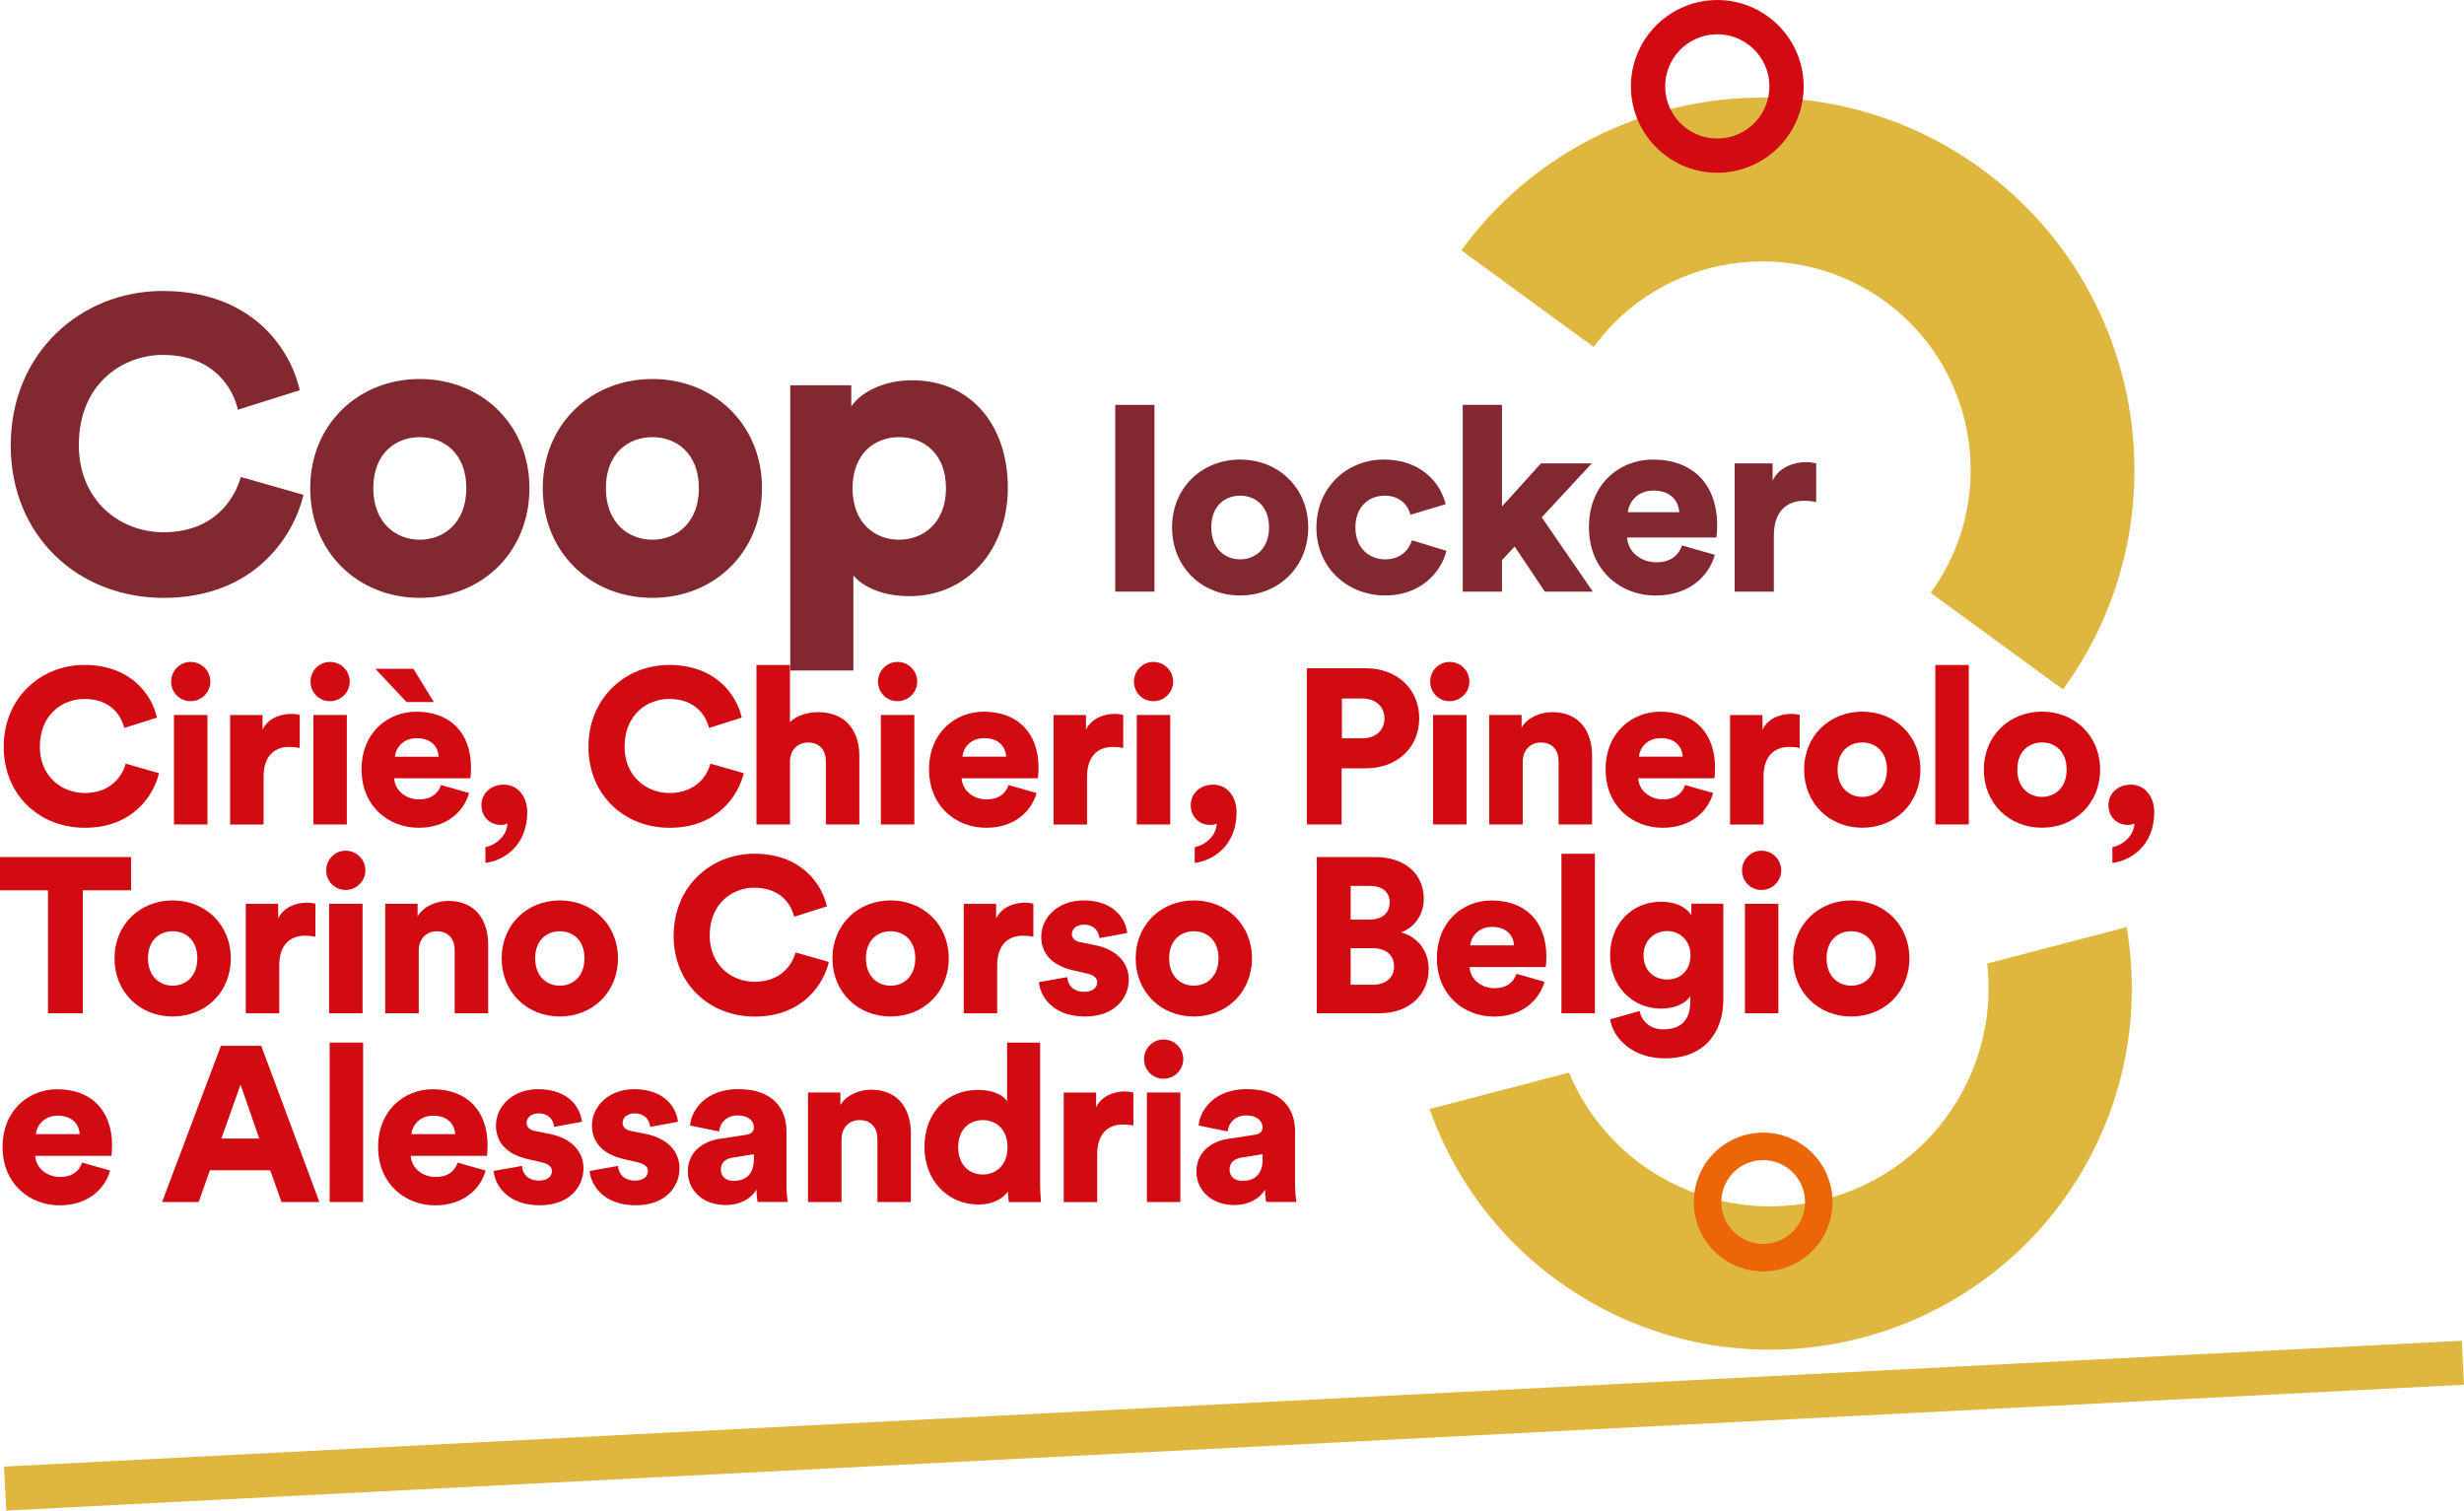 <?xml version="1.0" encoding="UTF-8"?>
<svg xmlns="http://www.w3.org/2000/svg" id="Livello_2" width="391.59" height="240.06" viewBox="0 0 391.59 240.06">
  <defs>
    <style>.cls-1{fill:#ec6608;}.cls-2{fill:#822830;}.cls-3{fill:#d20a11;}.cls-4{fill:#dfb73f;}.cls-5{fill:none;stroke:#dfb73f;stroke-miterlimit:10;stroke-width:7px;}</style>
  </defs>
  <g id="Livello_1-2">
    <g>
      <path class="cls-4" d="M327.87,109.57l-21.04-15.36c10.77-14.76,7.53-35.53-7.24-46.31-14.76-10.77-35.53-7.53-46.31,7.24l-21.04-15.36c19.24-26.36,56.33-32.16,82.7-12.92,26.36,19.24,32.16,56.33,12.92,82.7h0Z"></path>
      <g>
        <path class="cls-2" d="M1.71,70.72c0-14.58,11.09-24.48,24.15-24.48,14.06,0,20.26,9.04,21.78,15.77l-9.83,3.1c-.73-3.23-3.7-8.71-11.95-8.71-6.27,0-13.33,4.49-13.33,14.32,0,8.78,6.47,13.86,13.46,13.86,8.12,0,11.35-5.41,12.28-8.78l9.96,2.84c-1.52,6.47-7.72,16.37-22.24,16.37-13.46,0-24.29-9.7-24.29-24.29Z"></path>
        <path class="cls-2" d="M84.14,77.59c0,10.16-7.59,17.42-17.42,17.42s-17.42-7.26-17.42-17.42,7.66-17.36,17.42-17.36,17.42,7.19,17.42,17.36Zm-10.03,0c0-5.54-3.56-8.12-7.39-8.12s-7.39,2.57-7.39,8.12,3.63,8.18,7.39,8.18,7.39-2.64,7.39-8.18Z"></path>
        <path class="cls-2" d="M121.1,77.59c0,10.16-7.59,17.42-17.42,17.42s-17.42-7.26-17.42-17.42,7.66-17.36,17.42-17.36,17.42,7.19,17.42,17.36Zm-10.03,0c0-5.54-3.56-8.12-7.39-8.12s-7.39,2.57-7.39,8.12,3.63,8.18,7.39,8.18,7.39-2.64,7.39-8.18Z"></path>
        <path class="cls-2" d="M125.59,106.56V61.22h9.7v3.37c1.39-2.11,4.95-4.16,9.63-4.16,9.5,0,15.25,7.26,15.25,17.09s-6.47,17.22-15.64,17.22c-4.22,0-7.39-1.45-8.91-3.3v15.11h-10.03Zm17.29-37.09c-3.89,0-7.39,2.64-7.39,8.12s3.5,8.18,7.39,8.18,7.46-2.71,7.46-8.18-3.5-8.12-7.46-8.12Z"></path>
        <path class="cls-2" d="M177.24,94.02v-29.68h6.23v29.68h-6.23Z"></path>
        <path class="cls-2" d="M207.91,83.81c0,6.31-4.72,10.82-10.82,10.82s-10.82-4.51-10.82-10.82,4.76-10.78,10.82-10.78,10.82,4.47,10.82,10.78Zm-6.23,0c0-3.44-2.21-5.04-4.59-5.04s-4.59,1.6-4.59,5.04,2.26,5.08,4.59,5.08,4.59-1.64,4.59-5.08Z"></path>
        <path class="cls-2" d="M215.41,83.85c0,3.24,2.17,5.04,4.76,5.04,2.42,0,3.77-1.52,4.22-3.03l5.49,1.68c-.9,3.57-4.26,7.09-9.72,7.09-6.07,0-10.95-4.47-10.95-10.78s4.76-10.82,10.74-10.82c5.62,0,8.9,3.44,9.8,7.09l-5.58,1.68c-.45-1.56-1.68-3.03-4.1-3.03-2.58,0-4.67,1.8-4.67,5.08Z"></path>
        <path class="cls-2" d="M245.02,82.21l8.12,11.81h-7.63l-4.8-7.17-2.01,2.17v5h-6.23v-29.68h6.23v16.15l6.19-6.85h8.08l-7.95,8.57Z"></path>
        <path class="cls-2" d="M272.53,88.16c-.98,3.53-4.22,6.48-9.39,6.48-5.62,0-10.62-4.02-10.62-10.87s4.88-10.74,10.17-10.74c6.31,0,10.21,3.9,10.21,10.46,0,.86-.08,1.8-.12,1.93h-14.19c.12,2.3,2.21,3.94,4.63,3.94,2.25,0,3.53-1.07,4.1-2.67l5.21,1.48Zm-5.66-6.76c-.08-1.56-1.15-3.44-4.1-3.44-2.62,0-3.94,1.93-4.06,3.44h8.16Z"></path>
        <path class="cls-2" d="M288.64,79.79c-.7-.16-1.35-.21-1.97-.21-2.5,0-4.76,1.48-4.76,5.54v8.9h-6.23v-20.38h6.03v2.75c1.07-2.3,3.65-2.95,5.29-2.95,.62,0,1.23,.08,1.64,.21v6.15Z"></path>
        <path class="cls-3" d="M.59,118.66c0-7.74,5.88-12.99,12.81-12.99,7.46,0,10.75,4.8,11.55,8.37l-5.21,1.65c-.39-1.72-1.96-4.62-6.34-4.62-3.33,0-7.07,2.38-7.07,7.6,0,4.66,3.43,7.35,7.14,7.35,4.3,0,6.02-2.87,6.51-4.66l5.29,1.51c-.8,3.43-4.1,8.68-11.8,8.68-7.14,0-12.88-5.15-12.88-12.88Z"></path>
        <path class="cls-3" d="M30.28,105.19c1.75,0,3.15,1.4,3.15,3.12s-1.4,3.12-3.15,3.12-3.08-1.4-3.08-3.12,1.4-3.12,3.08-3.12Zm-2.63,25.83v-17.4h5.32v17.4h-5.32Z"></path>
        <path class="cls-3" d="M47.63,118.87c-.59-.14-1.15-.17-1.68-.17-2.14,0-4.06,1.26-4.06,4.73v7.6h-5.32v-17.4h5.15v2.34c.91-1.96,3.12-2.52,4.52-2.52,.52,0,1.05,.07,1.4,.17v5.25Z"></path>
        <path class="cls-3" d="M52.43,105.19c1.75,0,3.15,1.4,3.15,3.12s-1.4,3.12-3.15,3.12-3.08-1.4-3.08-3.12,1.4-3.12,3.08-3.12Zm-2.63,25.83v-17.4h5.32v17.4h-5.32Z"></path>
        <path class="cls-3" d="M74.55,126.02c-.84,3.01-3.61,5.53-8.02,5.53-4.8,0-9.07-3.43-9.07-9.28s4.17-9.17,8.68-9.17c5.39,0,8.72,3.33,8.72,8.93,0,.74-.07,1.54-.11,1.65h-12.11c.11,1.96,1.89,3.36,3.96,3.36,1.92,0,3.01-.91,3.5-2.28l4.45,1.26Zm-14.91-19.74h6.06l3.25,5.29h-4.34l-4.97-5.29Zm10.08,13.97c-.07-1.33-.98-2.94-3.5-2.94-2.24,0-3.36,1.65-3.46,2.94h6.97Z"></path>
        <path class="cls-3" d="M80.01,124.69c2.45,0,3.78,2.06,3.78,4.38,0,5.43-3.85,7.74-6.65,8.05v-2.49c1.5-.28,3.43-1.68,3.5-3.78-.17,.14-.56,.25-.98,.25-1.93,0-3.15-1.4-3.15-3.15,0-1.86,1.5-3.25,3.5-3.25Z"></path>
        <path class="cls-3" d="M93.52,118.66c0-7.74,5.88-12.99,12.81-12.99,7.46,0,10.75,4.8,11.55,8.37l-5.21,1.65c-.39-1.72-1.96-4.62-6.34-4.62-3.33,0-7.07,2.38-7.07,7.6,0,4.66,3.43,7.35,7.14,7.35,4.3,0,6.02-2.87,6.51-4.66l5.29,1.51c-.8,3.43-4.1,8.68-11.8,8.68-7.14,0-12.88-5.15-12.88-12.88Z"></path>
        <path class="cls-3" d="M125.54,131.02h-5.32v-25.34h5.32v9.07c1.08-1.08,2.91-1.58,4.45-1.58,4.55,0,6.58,3.12,6.58,6.93v10.92h-5.32v-10.01c0-1.71-.91-3.01-2.83-3.01-1.68,0-2.77,1.19-2.87,2.8v10.22Z"></path>
        <path class="cls-3" d="M142.62,105.19c1.75,0,3.15,1.4,3.15,3.12s-1.4,3.12-3.15,3.12-3.08-1.4-3.08-3.12,1.4-3.12,3.08-3.12Zm-2.63,25.83v-17.4h5.32v17.4h-5.32Z"></path>
        <path class="cls-3" d="M164.74,126.02c-.84,3.01-3.61,5.53-8.02,5.53-4.8,0-9.07-3.43-9.07-9.28s4.17-9.17,8.68-9.17c5.39,0,8.72,3.33,8.72,8.93,0,.74-.07,1.54-.11,1.65h-12.11c.11,1.96,1.89,3.36,3.96,3.36,1.92,0,3.01-.91,3.5-2.28l4.45,1.26Zm-4.83-5.78c-.07-1.33-.98-2.94-3.5-2.94-2.24,0-3.36,1.65-3.46,2.94h6.97Z"></path>
        <path class="cls-3" d="M178.5,118.87c-.59-.14-1.16-.17-1.68-.17-2.13,0-4.06,1.26-4.06,4.73v7.6h-5.32v-17.4h5.15v2.34c.91-1.96,3.12-2.52,4.52-2.52,.53,0,1.05,.07,1.4,.17v5.25Z"></path>
        <path class="cls-3" d="M183.29,105.19c1.75,0,3.15,1.4,3.15,3.12s-1.4,3.12-3.15,3.12-3.08-1.4-3.08-3.12,1.4-3.12,3.08-3.12Zm-2.63,25.83v-17.4h5.32v17.4h-5.32Z"></path>
        <path class="cls-3" d="M192.74,124.69c2.45,0,3.78,2.06,3.78,4.38,0,5.43-3.85,7.74-6.65,8.05v-2.49c1.5-.28,3.43-1.68,3.5-3.78-.17,.14-.56,.25-.98,.25-1.92,0-3.15-1.4-3.15-3.15,0-1.86,1.51-3.25,3.5-3.25Z"></path>
        <path class="cls-3" d="M213.22,122.09v8.93h-5.53v-24.82h9.35c5.04,0,8.51,3.33,8.51,7.95s-3.46,7.95-8.51,7.95h-3.82Zm3.26-4.76c2.1,0,3.54-1.22,3.54-3.15s-1.44-3.18-3.54-3.18h-3.22v6.33h3.22Z"></path>
        <path class="cls-3" d="M230.37,105.19c1.75,0,3.15,1.4,3.15,3.12s-1.4,3.12-3.15,3.12-3.08-1.4-3.08-3.12,1.4-3.12,3.08-3.12Zm-2.62,25.83v-17.4h5.32v17.4h-5.32Z"></path>
        <path class="cls-3" d="M241.99,131.02h-5.32v-17.4h5.15v2c.95-1.65,3.08-2.45,4.87-2.45,4.38,0,6.33,3.12,6.33,6.93v10.92h-5.32v-10.01c0-1.71-.91-3.01-2.83-3.01-1.75,0-2.87,1.3-2.87,3.05v9.98Z"></path>
        <path class="cls-3" d="M272.26,126.02c-.84,3.01-3.61,5.53-8.02,5.53-4.8,0-9.07-3.43-9.07-9.28s4.17-9.17,8.68-9.17c5.39,0,8.72,3.33,8.72,8.93,0,.74-.07,1.54-.11,1.65h-12.11c.11,1.96,1.89,3.36,3.96,3.36,1.92,0,3.01-.91,3.5-2.28l4.45,1.26Zm-4.83-5.78c-.07-1.33-.98-2.94-3.5-2.94-2.24,0-3.36,1.65-3.46,2.94h6.97Z"></path>
        <path class="cls-3" d="M286.01,118.87c-.59-.14-1.15-.17-1.68-.17-2.14,0-4.06,1.26-4.06,4.73v7.6h-5.32v-17.4h5.15v2.34c.91-1.96,3.12-2.52,4.52-2.52,.52,0,1.05,.07,1.4,.17v5.25Z"></path>
        <path class="cls-3" d="M305.2,122.3c0,5.39-4.03,9.24-9.24,9.24s-9.24-3.85-9.24-9.24,4.06-9.21,9.24-9.21,9.24,3.82,9.24,9.21Zm-5.32,0c0-2.94-1.89-4.31-3.92-4.31s-3.92,1.37-3.92,4.31,1.93,4.34,3.92,4.34,3.92-1.4,3.92-4.34Z"></path>
        <path class="cls-3" d="M307.57,131.02v-25.34h5.32v25.34h-5.32Z"></path>
        <path class="cls-3" d="M333.76,122.3c0,5.39-4.03,9.24-9.24,9.24s-9.24-3.85-9.24-9.24,4.06-9.21,9.24-9.21,9.24,3.82,9.24,9.21Zm-5.32,0c0-2.94-1.89-4.31-3.92-4.31s-3.92,1.37-3.92,4.31,1.92,4.34,3.92,4.34,3.92-1.4,3.92-4.34Z"></path>
        <path class="cls-3" d="M338.58,124.69c2.45,0,3.78,2.06,3.78,4.38,0,5.43-3.85,7.74-6.65,8.05v-2.49c1.5-.28,3.43-1.68,3.5-3.78-.17,.14-.56,.25-.98,.25-1.93,0-3.15-1.4-3.15-3.15,0-1.86,1.5-3.25,3.5-3.25Z"></path>
        <path class="cls-3" d="M13.16,141.49v19.53H7.63v-19.53H0v-5.29H20.83v5.29h-7.67Z"></path>
        <path class="cls-3" d="M36.68,152.3c0,5.39-4.03,9.24-9.24,9.24s-9.24-3.85-9.24-9.24,4.06-9.21,9.24-9.21,9.24,3.82,9.24,9.21Zm-5.32,0c0-2.94-1.89-4.31-3.92-4.31s-3.92,1.37-3.92,4.31,1.93,4.34,3.92,4.34,3.92-1.4,3.92-4.34Z"></path>
        <path class="cls-3" d="M50.12,148.87c-.59-.14-1.15-.17-1.68-.17-2.14,0-4.06,1.26-4.06,4.73v7.6h-5.32v-17.4h5.15v2.34c.91-1.96,3.12-2.52,4.52-2.52,.52,0,1.05,.07,1.4,.17v5.25Z"></path>
        <path class="cls-3" d="M54.92,135.19c1.75,0,3.15,1.4,3.15,3.12s-1.4,3.12-3.15,3.12-3.08-1.4-3.08-3.12,1.4-3.12,3.08-3.12Zm-2.62,25.83v-17.4h5.32v17.4h-5.32Z"></path>
        <path class="cls-3" d="M66.54,161.02h-5.32v-17.4h5.15v2c.95-1.65,3.08-2.45,4.87-2.45,4.38,0,6.34,3.12,6.34,6.93v10.92h-5.32v-10.01c0-1.71-.91-3.01-2.84-3.01-1.75,0-2.87,1.3-2.87,3.05v9.98Z"></path>
        <path class="cls-3" d="M98.21,152.3c0,5.39-4.03,9.24-9.24,9.24s-9.24-3.85-9.24-9.24,4.06-9.21,9.24-9.21,9.24,3.82,9.24,9.21Zm-5.32,0c0-2.94-1.89-4.31-3.92-4.31s-3.92,1.37-3.92,4.31,1.92,4.34,3.92,4.34,3.92-1.4,3.92-4.34Z"></path>
        <path class="cls-3" d="M107.06,148.66c0-7.74,5.88-12.99,12.81-12.99,7.46,0,10.75,4.8,11.55,8.37l-5.22,1.65c-.38-1.72-1.96-4.62-6.34-4.62-3.33,0-7.07,2.38-7.07,7.6,0,4.66,3.43,7.35,7.14,7.35,4.31,0,6.02-2.87,6.51-4.66l5.29,1.51c-.8,3.43-4.09,8.68-11.8,8.68-7.14,0-12.88-5.15-12.88-12.88Z"></path>
        <path class="cls-3" d="M150.78,152.3c0,5.39-4.03,9.24-9.24,9.24s-9.24-3.85-9.24-9.24,4.06-9.21,9.24-9.21,9.24,3.82,9.24,9.21Zm-5.32,0c0-2.94-1.89-4.31-3.92-4.31s-3.92,1.37-3.92,4.31,1.92,4.34,3.92,4.34,3.92-1.4,3.92-4.34Z"></path>
        <path class="cls-3" d="M164.22,148.87c-.59-.14-1.15-.17-1.68-.17-2.14,0-4.06,1.26-4.06,4.73v7.6h-5.32v-17.4h5.15v2.34c.91-1.96,3.12-2.52,4.52-2.52,.52,0,1.05,.07,1.4,.17v5.25Z"></path>
        <path class="cls-3" d="M169.61,155.28c.07,1.19,.91,2.34,2.73,2.34,1.37,0,2.03-.73,2.03-1.5,0-.63-.42-1.16-1.71-1.43l-2-.46c-3.71-.81-5.18-2.91-5.18-5.36,0-3.18,2.8-5.78,6.69-5.78,5.04,0,6.79,3.15,6.97,5.18l-4.41,.81c-.14-1.16-.88-2.14-2.49-2.14-1.02,0-1.89,.59-1.89,1.5,0,.74,.6,1.16,1.37,1.3l2.31,.46c3.61,.73,5.36,2.91,5.36,5.46,0,2.98-2.28,5.88-6.93,5.88-5.46,0-7.21-3.54-7.35-5.46l4.52-.8Z"></path>
        <path class="cls-3" d="M198.97,152.3c0,5.39-4.03,9.24-9.24,9.24s-9.24-3.85-9.24-9.24,4.06-9.21,9.24-9.21,9.24,3.82,9.24,9.21Zm-5.32,0c0-2.94-1.89-4.31-3.92-4.31s-3.92,1.37-3.92,4.31,1.92,4.34,3.92,4.34,3.92-1.4,3.92-4.34Z"></path>
        <path class="cls-3" d="M218.54,136.2c4.9,0,7.74,2.83,7.74,6.65,0,2.56-1.61,4.66-3.64,5.32,2.24,.52,4.41,2.59,4.41,5.81,0,4.06-3.08,7.04-7.77,7.04h-10.01v-24.82h9.28Zm-.88,9.94c1.92,0,3.19-1.02,3.19-2.7s-1.09-2.66-3.26-2.66h-2.94v5.36h3.01Zm.46,10.36c2.13,0,3.43-1.12,3.43-2.91s-1.26-2.91-3.43-2.91h-3.47v5.81h3.47Z"></path>
        <path class="cls-3" d="M245.45,156.02c-.84,3.01-3.61,5.53-8.02,5.53-4.79,0-9.07-3.43-9.07-9.28s4.17-9.17,8.68-9.17c5.39,0,8.72,3.33,8.72,8.93,0,.74-.07,1.54-.1,1.65h-12.11c.1,1.96,1.89,3.36,3.96,3.36,1.93,0,3.01-.91,3.5-2.28l4.45,1.26Zm-4.83-5.78c-.07-1.33-.98-2.94-3.5-2.94-2.24,0-3.36,1.65-3.47,2.94h6.97Z"></path>
        <path class="cls-3" d="M248.15,161.02v-25.34h5.32v25.34h-5.32Z"></path>
        <path class="cls-3" d="M260.57,160.67c.35,1.68,1.75,2.91,3.75,2.91,2.66,0,4.31-1.29,4.31-4.45v-.81c-.63,.95-2.14,1.96-4.66,1.96-4.62,0-8.09-3.64-8.09-8.47s3.33-8.51,8.09-8.51c2.83,0,4.34,1.26,4.83,2.17v-1.86h5.08v15.23c0,5.01-2.8,9.35-9.31,9.35-5.01,0-8.19-3.08-8.68-6.2l4.69-1.33Zm8.09-8.86c0-2.38-1.72-3.85-3.71-3.85s-3.75,1.47-3.75,3.85,1.61,3.85,3.75,3.85,3.71-1.47,3.71-3.85Z"></path>
        <path class="cls-3" d="M279.93,135.19c1.75,0,3.15,1.4,3.15,3.12s-1.4,3.12-3.15,3.12-3.08-1.4-3.08-3.12,1.4-3.12,3.08-3.12Zm-2.62,25.83v-17.4h5.32v17.4h-5.32Z"></path>
        <path class="cls-3" d="M303.45,152.3c0,5.39-4.03,9.24-9.24,9.24s-9.24-3.85-9.24-9.24,4.06-9.21,9.24-9.21,9.24,3.82,9.24,9.21Zm-5.32,0c0-2.94-1.89-4.31-3.92-4.31s-3.92,1.37-3.92,4.31,1.93,4.34,3.92,4.34,3.92-1.4,3.92-4.34Z"></path>
        <path class="cls-3" d="M17.5,186.02c-.84,3.01-3.61,5.53-8.02,5.53-4.79,0-9.07-3.43-9.07-9.28s4.17-9.17,8.68-9.17c5.39,0,8.72,3.33,8.72,8.93,0,.74-.07,1.54-.1,1.65H5.6c.1,1.96,1.89,3.36,3.96,3.36,1.93,0,3.01-.91,3.5-2.28l4.45,1.26Zm-4.83-5.78c-.07-1.33-.98-2.94-3.5-2.94-2.24,0-3.36,1.65-3.47,2.94h6.97Z"></path>
        <path class="cls-3" d="M42.95,185.98h-9.59l-1.79,5.04h-5.81l9.35-24.82h6.41l9.24,24.82h-6.02l-1.79-5.04Zm-7.77-5.04h6.02l-2.97-8.58-3.05,8.58Z"></path>
        <path class="cls-3" d="M52.39,191.02v-25.34h5.32v25.34h-5.32Z"></path>
        <path class="cls-3" d="M77.18,186.02c-.84,3.01-3.61,5.53-8.02,5.53-4.79,0-9.07-3.43-9.07-9.28s4.17-9.17,8.68-9.17c5.39,0,8.72,3.33,8.72,8.93,0,.74-.07,1.54-.1,1.65h-12.11c.1,1.96,1.89,3.36,3.96,3.36,1.93,0,3.01-.91,3.5-2.28l4.45,1.26Zm-4.83-5.78c-.07-1.33-.98-2.94-3.5-2.94-2.24,0-3.36,1.65-3.47,2.94h6.97Z"></path>
        <path class="cls-3" d="M82.95,185.28c.07,1.19,.91,2.34,2.73,2.34,1.37,0,2.03-.73,2.03-1.5,0-.63-.42-1.16-1.71-1.43l-2-.46c-3.71-.81-5.18-2.91-5.18-5.36,0-3.18,2.8-5.78,6.69-5.78,5.04,0,6.79,3.15,6.97,5.18l-4.41,.81c-.14-1.16-.88-2.14-2.49-2.14-1.02,0-1.89,.59-1.89,1.5,0,.74,.6,1.16,1.37,1.3l2.31,.46c3.61,.73,5.36,2.91,5.36,5.46,0,2.98-2.28,5.88-6.93,5.88-5.46,0-7.21-3.54-7.35-5.46l4.52-.8Z"></path>
        <path class="cls-3" d="M98.21,185.28c.07,1.19,.91,2.34,2.73,2.34,1.37,0,2.03-.73,2.03-1.5,0-.63-.42-1.16-1.71-1.43l-2-.46c-3.71-.81-5.18-2.91-5.18-5.36,0-3.18,2.8-5.78,6.69-5.78,5.04,0,6.79,3.15,6.97,5.18l-4.41,.81c-.14-1.16-.88-2.14-2.49-2.14-1.02,0-1.89,.59-1.89,1.5,0,.74,.6,1.16,1.37,1.3l2.31,.46c3.61,.73,5.36,2.91,5.36,5.46,0,2.98-2.28,5.88-6.93,5.88-5.46,0-7.21-3.54-7.35-5.46l4.52-.8Z"></path>
        <path class="cls-3" d="M114.45,180.97l4.1-.63c.95-.14,1.26-.59,1.26-1.19,0-1.01-.88-1.89-2.55-1.89-1.86,0-2.87,1.26-2.98,2.55l-4.62-.95c.21-2.48,2.52-5.78,7.63-5.78,5.64,0,7.7,3.15,7.7,6.72v8.51c0,1.37,.17,2.52,.21,2.7h-4.8c-.03-.14-.17-.77-.17-1.96-.91,1.47-2.59,2.45-4.9,2.45-3.82,0-6.02-2.52-6.02-5.29,0-3.08,2.28-4.83,5.15-5.25Zm5.36,3.22v-.77l-3.29,.53c-1.12,.17-1.96,.7-1.96,1.92,0,.91,.59,1.79,2.06,1.79,1.58,0,3.19-.77,3.19-3.46Z"></path>
        <path class="cls-3" d="M133.73,191.02h-5.32v-17.4h5.15v2c.95-1.65,3.08-2.45,4.87-2.45,4.38,0,6.33,3.12,6.33,6.93v10.92h-5.32v-10.01c0-1.71-.91-3.01-2.83-3.01-1.75,0-2.87,1.3-2.87,3.05v9.98Z"></path>
        <path class="cls-3" d="M165.3,187.91c0,1.58,.11,2.73,.14,3.12h-5.11c-.04-.21-.14-.98-.14-1.68-.8,1.19-2.55,2.07-4.66,2.07-4.9,0-8.61-3.78-8.61-9.14s3.5-9.07,8.44-9.07c2.97,0,4.27,1.12,4.69,1.79v-9.31h5.25v22.23Zm-9.1-1.26c2.07,0,3.92-1.47,3.92-4.34s-1.86-4.31-3.92-4.31-3.92,1.4-3.92,4.31,1.85,4.34,3.92,4.34Z"></path>
        <path class="cls-3" d="M180.11,178.87c-.59-.14-1.15-.17-1.68-.17-2.14,0-4.06,1.26-4.06,4.73v7.6h-5.32v-17.4h5.15v2.34c.91-1.96,3.12-2.52,4.52-2.52,.52,0,1.05,.07,1.4,.17v5.25Z"></path>
        <path class="cls-3" d="M184.9,165.19c1.75,0,3.15,1.4,3.15,3.12s-1.4,3.12-3.15,3.12-3.08-1.4-3.08-3.12,1.4-3.12,3.08-3.12Zm-2.63,25.83v-17.4h5.32v17.4h-5.32Z"></path>
        <path class="cls-3" d="M195.3,180.97l4.09-.63c.95-.14,1.26-.59,1.26-1.19,0-1.01-.88-1.89-2.56-1.89-1.86,0-2.87,1.26-2.98,2.55l-4.62-.95c.21-2.48,2.52-5.78,7.63-5.78,5.64,0,7.7,3.15,7.7,6.72v8.51c0,1.37,.18,2.52,.21,2.7h-4.8c-.04-.14-.17-.77-.17-1.96-.91,1.47-2.59,2.45-4.9,2.45-3.82,0-6.02-2.52-6.02-5.29,0-3.08,2.28-4.83,5.15-5.25Zm5.36,3.22v-.77l-3.29,.53c-1.12,.17-1.96,.7-1.96,1.92,0,.91,.59,1.79,2.07,1.79,1.58,0,3.19-.77,3.19-3.46Z"></path>
      </g>
      <path class="cls-3" d="M259.2,14.14c-.23-7.56,5.74-13.9,13.31-14.13,7.56-.23,13.9,5.74,14.13,13.31s-5.74,13.9-13.31,14.13c-7.56,.23-13.9-5.74-14.13-13.31Zm22-.66c-.14-4.57-3.96-8.17-8.53-8.03s-8.17,3.96-8.03,8.53,3.96,8.17,8.53,8.03c4.57-.14,8.17-3.96,8.03-8.53Z"></path>
      <path class="cls-4" d="M315.81,153.12c.82,7.19-.59,14.68-4.51,21.4-9.66,16.52-30.95,22.11-47.48,12.46-6.74-3.94-11.66-9.82-14.47-16.52l-22.16,5.78c4.38,12.36,12.96,23.3,25.14,30.41,27.37,15.99,62.65,6.73,78.64-20.64,7.08-12.13,9.2-25.8,7-38.67l-22.16,5.78Z"></path>
      <path class="cls-1" d="M276.07,180.8c5.64-2.28,12.08,.44,14.36,6.08,2.28,5.64-.44,12.08-6.08,14.36-5.64,2.28-12.08-.44-14.36-6.08-2.28-5.64,.44-12.08,6.08-14.36Zm6.64,16.39c3.4-1.38,5.05-5.27,3.67-8.67-1.38-3.4-5.27-5.05-8.67-3.67-3.4,1.38-5.05,5.27-3.67,8.67s5.27,5.05,8.67,3.67Z"></path>
      <line class="cls-5" x1=".81" y1="236.56" x2="391.41" y2="216.56"></line>
    </g>
  </g>
</svg>

